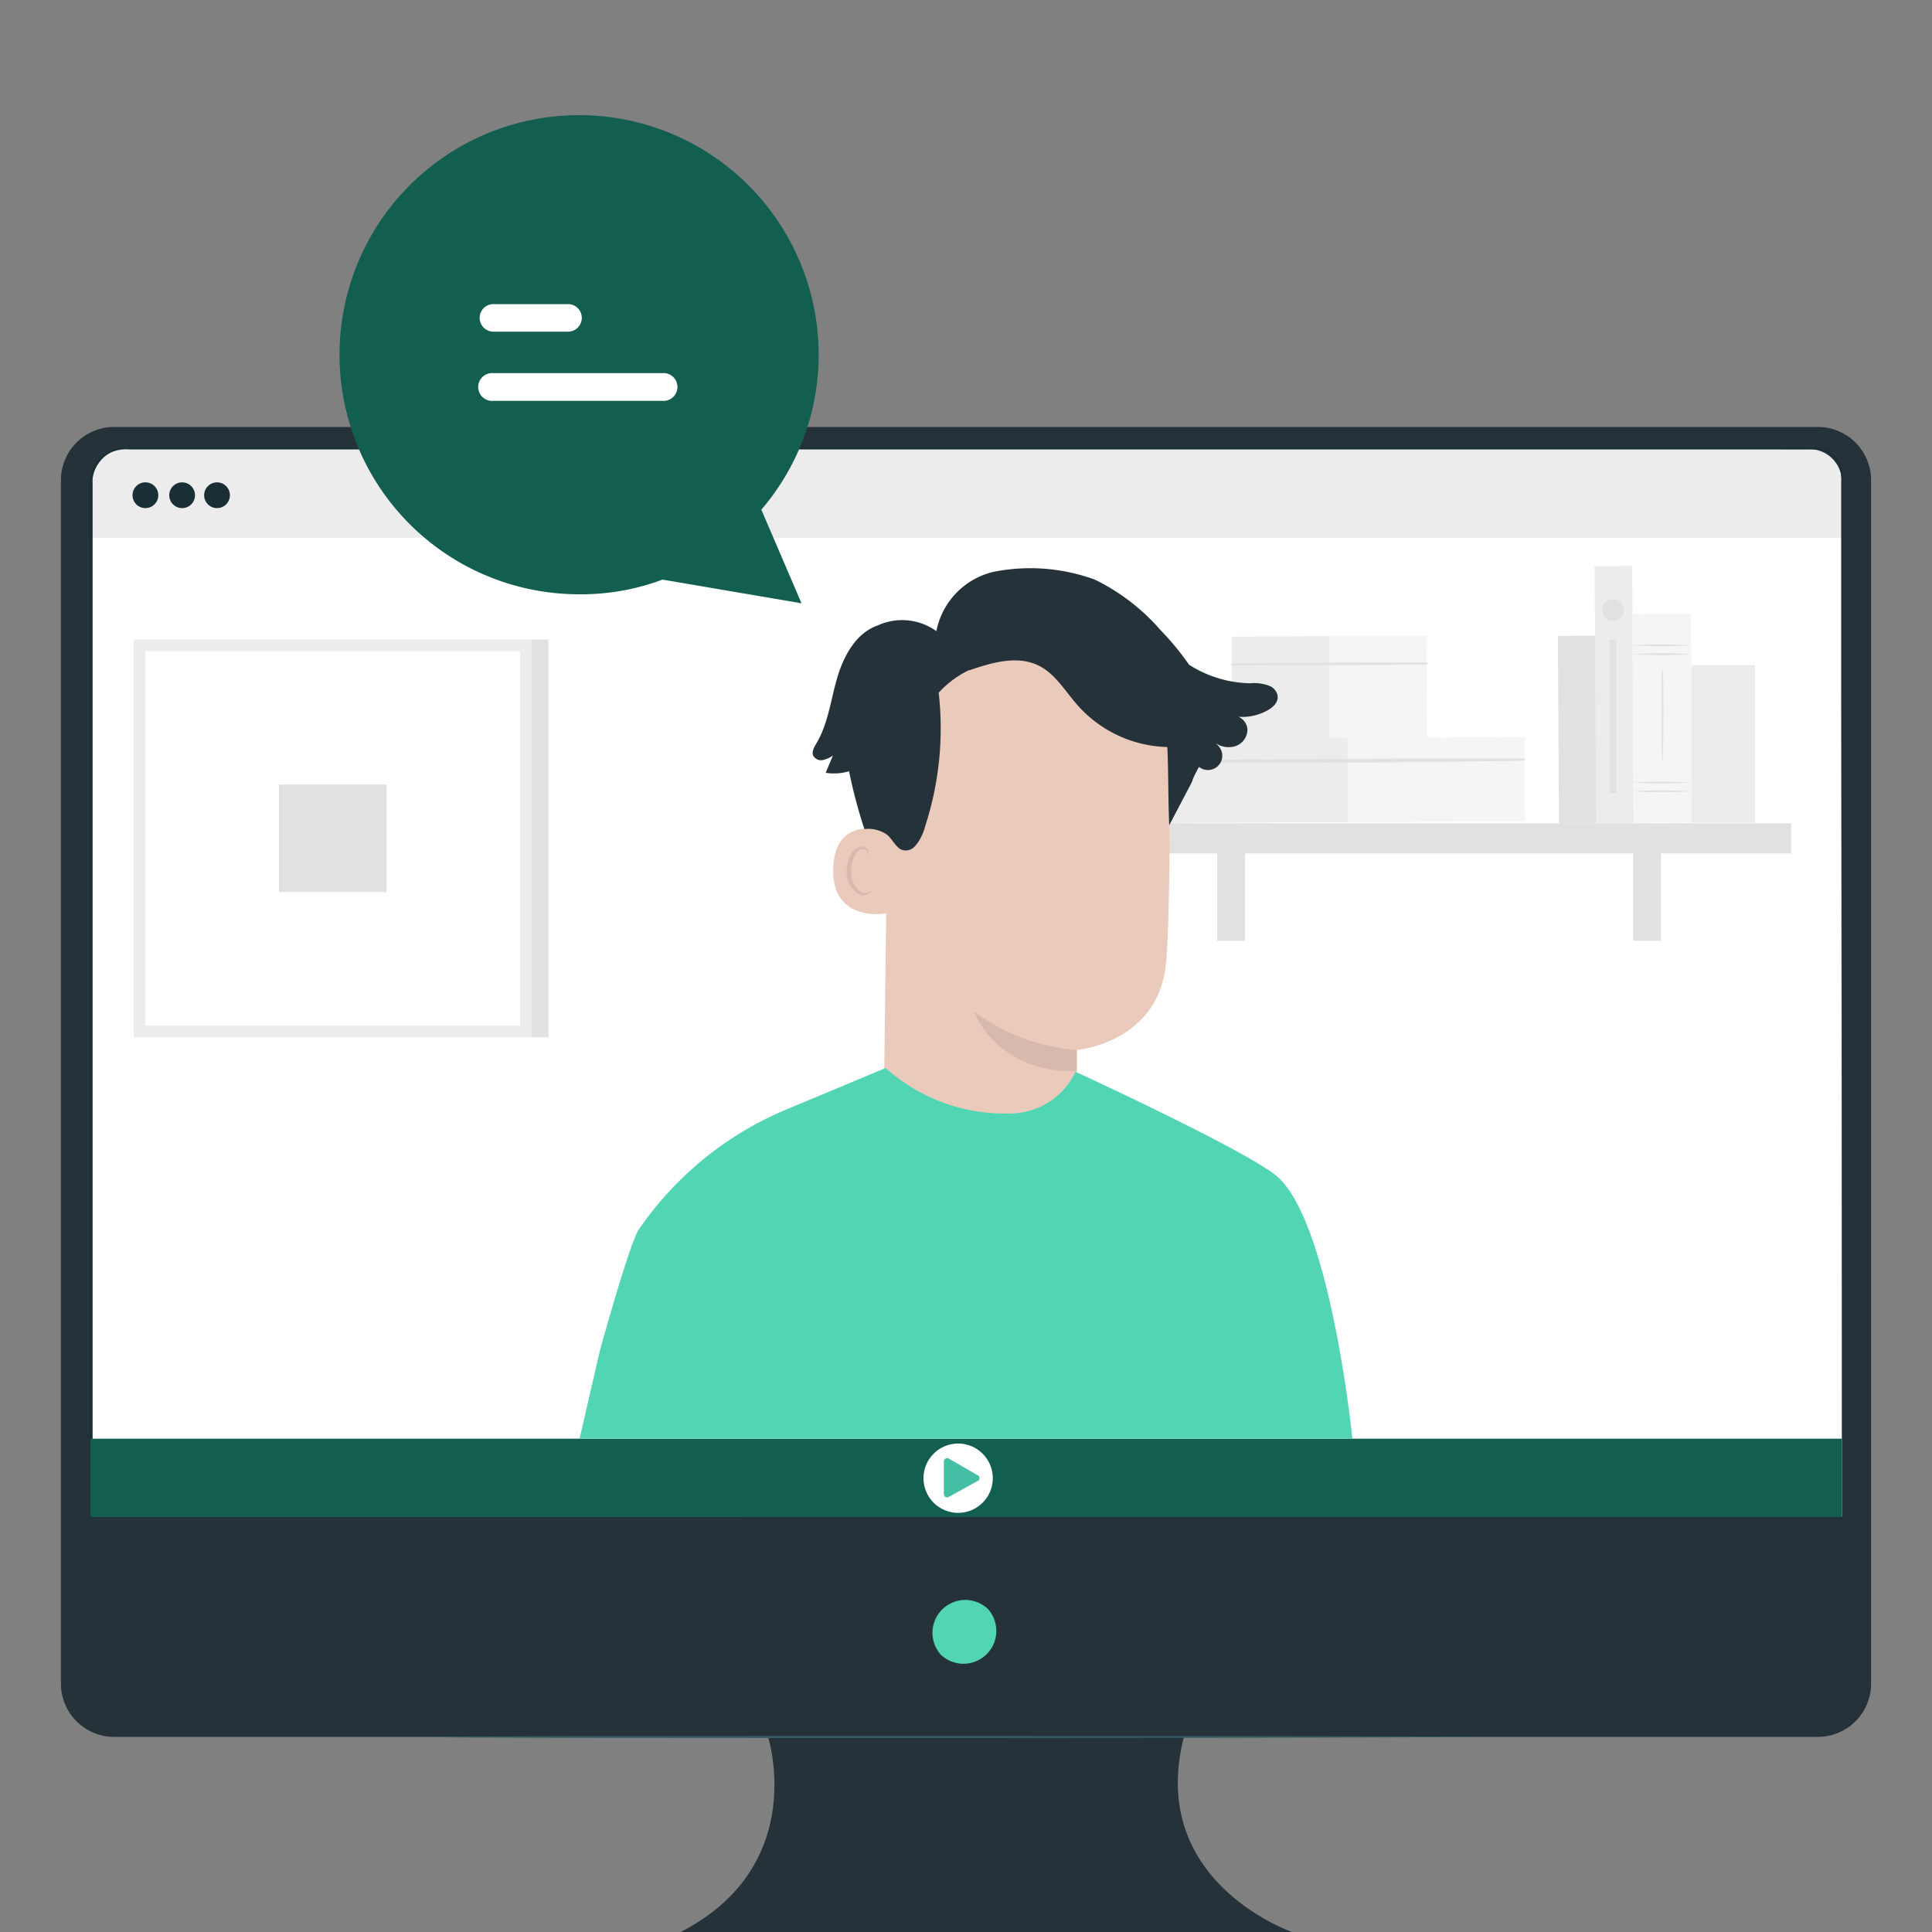 <svg xmlns="http://www.w3.org/2000/svg" xmlns:xlink="http://www.w3.org/1999/xlink" id="Layer_1" data-name="Layer 1" width="150" height="150" viewBox="0 0 150 150"><rect x="0" y="0" width="150" height="150" fill="#808080" stroke="none"/><defs><style>.cls-1{fill:none;}.cls-2{clip-path:url(#clip-path);}.cls-3{fill:#000001;}.cls-4{fill:#253239;}.cls-5{fill:#51d5b3;}.cls-6{fill:#fff;}.cls-7{fill:#ececec;}.cls-8{fill:#1a2e35;}.cls-9{fill:#375a64;}.cls-10{fill:#e1e1e1;}.cls-11{fill:#f5f5f5;}.cls-12{fill:#125e4f;}.cls-13{fill:#44bfa5;}.cls-14{fill:#eacabb;}.cls-15{fill:#d8b9ad;}</style><clipPath id="clip-path"><rect class="cls-1" x="33.29" y="-121.97" width="70.52" height="68.02"></rect></clipPath></defs><g class="cls-2"><path class="cls-3" d="M85.74-3.36s2.33,1.57,2.33,3.21c0,.77-13.54,1.4-13.87,0-.07-.28-.19-1.83-.34-4a116.93,116.93,0,0,1,11.9-1.22Z"></path><path class="cls-3" d="M68.45-4.64c-.13,2.22-.23,3.88-.3,4.25C67.91,1,55,1.09,54.43.35s1.24-3,2-4.07a2.45,2.45,0,0,0,.2-.92A58.25,58.25,0,0,1,68.45-4.64Z"></path></g><path class="cls-4" d="M141.14,33.15H8.86a4.13,4.13,0,0,0-4.13,4.13v93.44a4.13,4.13,0,0,0,4.13,4.13H59.63s3.23,10-6.78,15.15h47.47s-11.3-3.88-8.4-15.15h49.22a4.13,4.13,0,0,0,4.13-4.13V37.28A4.13,4.13,0,0,0,141.14,33.15Z"></path><path class="cls-5" d="M76.77,125a2.55,2.55,0,0,1-3.59,3.59.92.92,0,0,1-.22-.22,2.55,2.55,0,0,1,3.58-3.59A1,1,0,0,1,76.77,125Z"></path><path class="cls-6" d="M9.61,34.87H137.56A5.43,5.43,0,0,1,143,40.29v77.46a0,0,0,0,1,0,0H7a0,0,0,0,1,0,0V37.47A2.61,2.61,0,0,1,9.61,34.87Z"></path><path class="cls-7" d="M9.53,34.87H140.47A2.52,2.52,0,0,1,143,37.39v4.13a.24.24,0,0,1-.24.24H7.24A.24.24,0,0,1,7,41.52V37.39a2.52,2.52,0,0,1,2.52-2.52Z"></path><path class="cls-8" d="M12.29,38.45a1,1,0,1,1-.95-1A1,1,0,0,1,12.29,38.45Z"></path><path class="cls-8" d="M15.14,38.45a1,1,0,1,1-1-1A1,1,0,0,1,15.14,38.45Z"></path><path class="cls-8" d="M17.85,38.45a1,1,0,1,1-1-1A1,1,0,0,1,17.85,38.45Z"></path><path class="cls-9" d="M117.49,134.86s-18.82.08-42,.08-42,0-42-.08,18.82-.08,42-.08S117.49,134.82,117.49,134.86Z"></path><rect class="cls-10" x="120.99" y="49.37" width="2.92" height="14.55" transform="translate(-0.3 0.66) rotate(-0.31)"></rect><rect class="cls-7" x="95.65" y="49.42" width="7.57" height="8.03" transform="translate(-0.28 0.53) rotate(-0.31)"></rect><rect class="cls-11" x="103.19" y="49.38" width="7.57" height="8.03" transform="translate(-0.28 0.57) rotate(-0.31)"></rect><path class="cls-10" d="M95.64,51.66c5,0,10.08,0,15.11-.07a.08.08,0,0,0,0-.16c-5,0-10.08,0-15.11.09a.07.07,0,0,0,0,.14Z"></path><rect class="cls-7" x="90.93" y="57.33" width="13.75" height="6.54" transform="translate(-0.32 0.52) rotate(-0.31)"></rect><rect class="cls-11" x="104.62" y="57.26" width="13.75" height="6.54" transform="translate(-0.32 0.6) rotate(-0.31)"></rect><path class="cls-10" d="M90.92,59.19c9.14.1,18.31,0,27.44-.13a.09.09,0,0,0,0-.17c-9.13,0-18.3,0-27.44.16a.07.07,0,0,0,0,.14Z"></path><rect class="cls-10" x="85.78" y="63.92" width="53.28" height="2.34"></rect><rect class="cls-10" x="94.5" y="65.04" width="2.16" height="8"></rect><rect class="cls-10" x="126.79" y="65.04" width="2.16" height="8"></rect><rect class="cls-7" x="123.86" y="43.95" width="2.92" height="20.01" transform="translate(-0.29 0.67) rotate(-0.31)"></rect><rect class="cls-11" x="126.8" y="47.68" width="4.54" height="16.21" transform="translate(-0.3 0.69) rotate(-0.31)"></rect><path class="cls-10" d="M131.27,50.79a32.25,32.25,0,0,1-4.54,0,32.25,32.25,0,0,1,4.54,0Z"></path><path class="cls-10" d="M131.27,50.11a36.84,36.84,0,0,1-4.54,0,32.25,32.25,0,0,1,4.54,0Z"></path><path class="cls-10" d="M131.27,61.44a36.84,36.84,0,0,1-4.54,0,32.25,32.25,0,0,1,4.54,0Z"></path><path class="cls-10" d="M131.27,60.76a36.84,36.84,0,0,1-4.54,0,32.25,32.25,0,0,1,4.54,0Z"></path><path class="cls-10" d="M129.07,59.27s-.08-1.64-.08-3.65,0-3.66.08-3.66.08,1.64.08,3.66S129.11,59.27,129.07,59.27Z"></path><rect class="cls-7" x="131.32" y="51.64" width="4.94" height="12.24"></rect><path class="cls-10" d="M126.07,47.36a.84.84,0,1,1-.84-.85A.85.85,0,0,1,126.07,47.36Z"></path><rect class="cls-10" x="124.97" y="49.67" width="0.52" height="11.9"></rect><rect class="cls-7" x="10.38" y="49.64" width="30.9" height="30.9"></rect><rect class="cls-6" x="11.29" y="50.55" width="29.08" height="29.08"></rect><rect class="cls-10" x="21.66" y="60.91" width="8.35" height="8.35"></rect><rect class="cls-10" x="41.28" y="49.65" width="1.3" height="30.89"></rect><path class="cls-8" d="M143,117.75c0-.39,0-24.4-.05-63.82V37.46a4.14,4.14,0,0,0-.07-1A2,2,0,0,0,141.59,35a2,2,0,0,0-.48-.11H10a2.89,2.89,0,0,0-1.34.22,2.5,2.5,0,0,0-1,.85,2.61,2.61,0,0,0-.47,1.23c0,.43,0,.9,0,1.35V78.24c0,13.7,0,26.92,0,39.51L7,117.69l136,.06L7,117.82H6.94V38.59c0-.46,0-.9,0-1.37a2.65,2.65,0,0,1,.49-1.29A2.71,2.71,0,0,1,8.55,35a3.07,3.07,0,0,1,1.4-.24H141.12a1.81,1.81,0,0,1,.51.12,2.12,2.12,0,0,1,1.35,1.5,3.93,3.93,0,0,1,.07,1v1c0,5.38,0,10.55,0,15.48C143,93.36,143,117.36,143,117.75Z"></path><polygon class="cls-12" points="7.01 111.7 7.01 117.78 14.1 117.78 31.95 117.78 142.99 117.78 142.99 111.7 7.01 111.7"></polygon><path class="cls-6" d="M72.89,117a2.69,2.69,0,1,1,3,0A2.69,2.69,0,0,1,72.89,117Z"></path><path class="cls-13" d="M75.87,114.52l-2.21-1.28a.26.26,0,0,0-.38.22V116a.25.25,0,0,0,.38.22L75.87,115A.25.25,0,0,0,75.87,114.52Z"></path><path class="cls-14" d="M68.94,59.92,68.63,85c0,4.26.74,10.54,7.49,10.31h0c5.84-.63,7.39-6.16,7.43-10.14,0-1.89,0-3.46.06-3.65,0,0,6.39-.53,6.93-6.84.26-3.05.29-9.38.24-15.1A11.8,11.8,0,0,0,79.84,47.9l-.61,0C72.63,47.76,68.86,53.32,68.94,59.92Z"></path><path class="cls-15" d="M83.61,81.52a15.31,15.31,0,0,1-8-3s1.67,4.76,8,4.66Z"></path><path class="cls-14" d="M69.12,64.64c-.11-.06-4.25-1.61-4.43,2.72s4.21,3.62,4.22,3.5S69.12,64.64,69.12,64.64Z"></path><path class="cls-15" d="M67.65,69.16s-.07,0-.2.1a.7.7,0,0,1-.57,0,1.86,1.86,0,0,1-.79-1.71,2.48,2.48,0,0,1,.25-1.07.87.87,0,0,1,.59-.55.38.38,0,0,1,.44.22c0,.12,0,.21,0,.22s.09-.07.06-.25a.45.45,0,0,0-.16-.28.56.56,0,0,0-.41-.13,1.06,1.06,0,0,0-.81.64,2.49,2.49,0,0,0-.31,1.2,1.94,1.94,0,0,0,1,1.91.79.79,0,0,0,.69-.08C67.64,69.27,67.67,69.17,67.65,69.16Z"></path><path class="cls-4" d="M99.17,53.91a1.09,1.09,0,0,0-.48-.6,3.21,3.21,0,0,0-1.62-.26,9.12,9.12,0,0,1-4.75-1.44,21,21,0,0,0-2.21-2.68A16.12,16.12,0,0,0,85,45a14.62,14.62,0,0,0-7.83-.61A5.89,5.89,0,0,0,72.7,49a4.56,4.56,0,0,0-4.58-.43h0c-1.67.59-2.62,2.36-3.12,4.06s-.7,3.53-1.6,5.06c-.19.32-.41.7-.25,1a.7.7,0,0,0,.74.32,2.18,2.18,0,0,0,.78-.35c-.19.45-.38.89-.56,1.34a4.1,4.1,0,0,0,1.81-.12,40,40,0,0,0,1.19,4.49,2.57,2.57,0,0,1,1.77.44c.59.52.85,1.51,1.82,1.14.5-.2,1-1.23,1.11-1.74a24.57,24.57,0,0,0,1.07-10.43A7.77,7.77,0,0,1,75.29,52l-.08.06c1.77-.61,3.76-1.21,5.44-.38,1.29.64,2.06,2,3,3.06A9.64,9.64,0,0,0,90.63,58c.09,1.78.06,4.3.15,6.07l1.49-2.84h0c.12-.21.22-.42.32-.63l0-.06h0a10.52,10.52,0,0,1,.5-1h0a1.11,1.11,0,0,0,1.62-1.48,2.31,2.31,0,0,0-.54-.54,1.77,1.77,0,0,0,1.68.43,1.37,1.37,0,0,0,1-1.36,1.16,1.16,0,0,0-.7-.94,4,4,0,0,0,2.26-.5C98.88,54.89,99.32,54.47,99.17,53.91Z"></path><path class="cls-5" d="M68.76,82.92,61.2,86.08a26.06,26.06,0,0,0-11.61,9.39c-.68,1-2.83,8.71-3,9.34C46,107.34,45,111.7,45,111.7H105S103.27,94.53,99,91.21c-2.78-2.15-15.5-8-15.5-8a5.62,5.62,0,0,1-5.15,3.24A13.85,13.85,0,0,1,68.76,82.92Z"></path><path class="cls-12" d="M63.56,27.57a18.47,18.47,0,0,1-4.45,12l3.12,7.27L51.44,45A18,18,0,0,1,45,46.14,18.6,18.6,0,1,1,63.56,27.57Z"></path><path class="cls-6" d="M44.1,25.75H38.31a1.07,1.07,0,1,1,0-2.14H44.1a1.07,1.07,0,1,1,0,2.14Z"></path><path class="cls-6" d="M51.62,31.12H38.31a1.08,1.08,0,1,1,0-2.15H51.62a1.08,1.08,0,0,1,0,2.15Z"></path></svg>